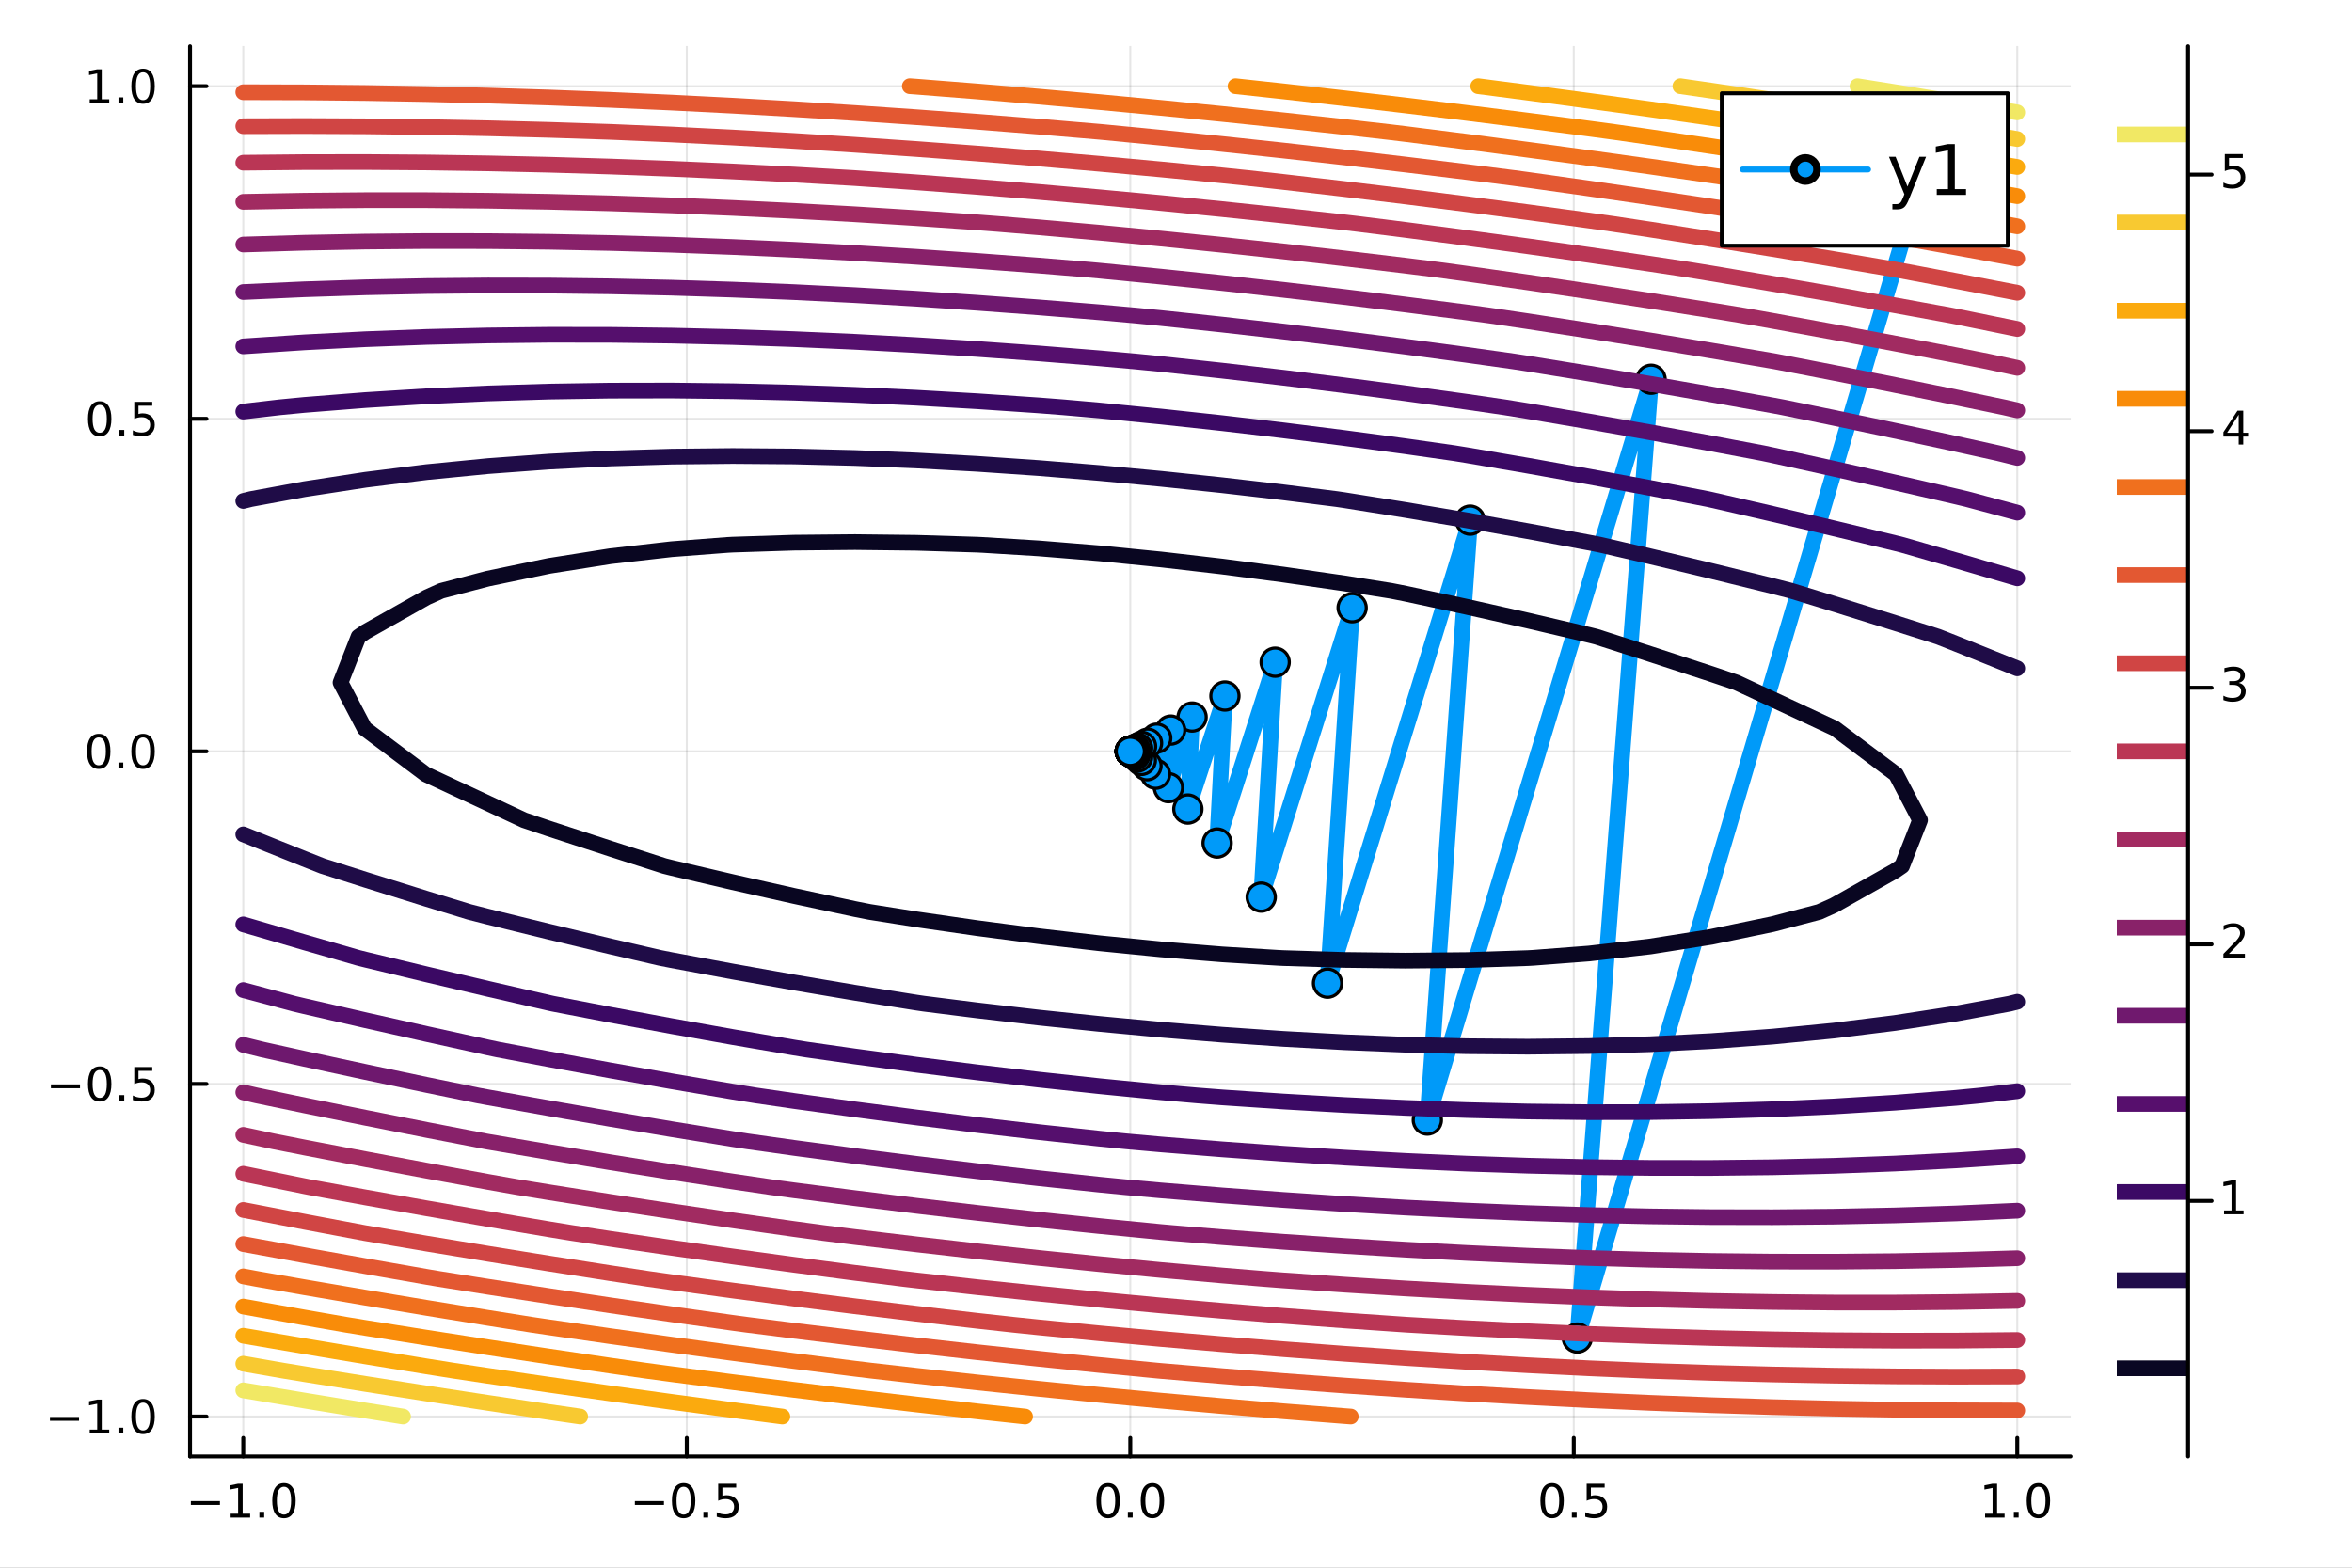 <?xml version="1.0" encoding="utf-8"?>
<svg xmlns="http://www.w3.org/2000/svg" xmlns:xlink="http://www.w3.org/1999/xlink" width="600" height="400" viewBox="0 0 2400 1600">
<rect x="0" y="0" width="2400" height="1600" fill="#808080" stroke="none"/>
<defs>
  <clipPath id="clip800">
    <rect x="0" y="0" width="2400" height="1600"/>
  </clipPath>
</defs>
<path clip-path="url(#clip800)" d="
M0 1600 L2400 1600 L2400 0 L0 0  Z
  " fill="#ffffff" fill-rule="evenodd" fill-opacity="1"/>
<defs>
  <clipPath id="clip801">
    <rect x="480" y="0" width="1681" height="1600"/>
  </clipPath>
</defs>
<path clip-path="url(#clip800)" d="
M193.936 1486.45 L2112.76 1486.45 L2112.76 47.244 L193.936 47.244  Z
  " fill="#ffffff" fill-rule="evenodd" fill-opacity="1"/>
<defs>
  <clipPath id="clip802">
    <rect x="193" y="47" width="1920" height="1440"/>
  </clipPath>
</defs>
<polyline clip-path="url(#clip802)" style="stroke:#000000; stroke-linecap:round; stroke-linejoin:round; stroke-width:2; stroke-opacity:0.1; fill:none" points="
  248.242,1486.45 248.242,47.244 
  "/>
<polyline clip-path="url(#clip802)" style="stroke:#000000; stroke-linecap:round; stroke-linejoin:round; stroke-width:2; stroke-opacity:0.1; fill:none" points="
  700.794,1486.45 700.794,47.244 
  "/>
<polyline clip-path="url(#clip802)" style="stroke:#000000; stroke-linecap:round; stroke-linejoin:round; stroke-width:2; stroke-opacity:0.1; fill:none" points="
  1153.35,1486.45 1153.35,47.244 
  "/>
<polyline clip-path="url(#clip802)" style="stroke:#000000; stroke-linecap:round; stroke-linejoin:round; stroke-width:2; stroke-opacity:0.1; fill:none" points="
  1605.9,1486.45 1605.9,47.244 
  "/>
<polyline clip-path="url(#clip802)" style="stroke:#000000; stroke-linecap:round; stroke-linejoin:round; stroke-width:2; stroke-opacity:0.1; fill:none" points="
  2058.45,1486.45 2058.45,47.244 
  "/>
<polyline clip-path="url(#clip800)" style="stroke:#000000; stroke-linecap:round; stroke-linejoin:round; stroke-width:4; stroke-opacity:1; fill:none" points="
  193.936,1486.45 2112.76,1486.45 
  "/>
<polyline clip-path="url(#clip800)" style="stroke:#000000; stroke-linecap:round; stroke-linejoin:round; stroke-width:4; stroke-opacity:1; fill:none" points="
  248.242,1486.45 248.242,1467.55 
  "/>
<polyline clip-path="url(#clip800)" style="stroke:#000000; stroke-linecap:round; stroke-linejoin:round; stroke-width:4; stroke-opacity:1; fill:none" points="
  700.794,1486.45 700.794,1467.55 
  "/>
<polyline clip-path="url(#clip800)" style="stroke:#000000; stroke-linecap:round; stroke-linejoin:round; stroke-width:4; stroke-opacity:1; fill:none" points="
  1153.35,1486.45 1153.35,1467.55 
  "/>
<polyline clip-path="url(#clip800)" style="stroke:#000000; stroke-linecap:round; stroke-linejoin:round; stroke-width:4; stroke-opacity:1; fill:none" points="
  1605.9,1486.45 1605.9,1467.55 
  "/>
<polyline clip-path="url(#clip800)" style="stroke:#000000; stroke-linecap:round; stroke-linejoin:round; stroke-width:4; stroke-opacity:1; fill:none" points="
  2058.45,1486.45 2058.45,1467.55 
  "/>
<path clip-path="url(#clip800)" d="M194.77 1532.02 L224.446 1532.02 L224.446 1535.95 L194.77 1535.95 L194.77 1532.02 Z" fill="#000000" fill-rule="evenodd" fill-opacity="1" /><path clip-path="url(#clip800)" d="M235.349 1544.91 L242.988 1544.91 L242.988 1518.55 L234.677 1520.21 L234.677 1515.95 L242.941 1514.29 L247.617 1514.29 L247.617 1544.91 L255.256 1544.91 L255.256 1548.85 L235.349 1548.85 L235.349 1544.91 Z" fill="#000000" fill-rule="evenodd" fill-opacity="1" /><path clip-path="url(#clip800)" d="M264.7 1542.97 L269.585 1542.97 L269.585 1548.85 L264.7 1548.85 L264.7 1542.97 Z" fill="#000000" fill-rule="evenodd" fill-opacity="1" /><path clip-path="url(#clip800)" d="M289.77 1517.37 Q286.159 1517.37 284.33 1520.93 Q282.524 1524.47 282.524 1531.6 Q282.524 1538.71 284.33 1542.27 Q286.159 1545.82 289.77 1545.82 Q293.404 1545.82 295.21 1542.27 Q297.038 1538.71 297.038 1531.6 Q297.038 1524.47 295.21 1520.93 Q293.404 1517.37 289.77 1517.37 M289.77 1513.66 Q295.58 1513.66 298.635 1518.27 Q301.714 1522.85 301.714 1531.6 Q301.714 1540.33 298.635 1544.94 Q295.58 1549.52 289.77 1549.52 Q283.96 1549.52 280.881 1544.94 Q277.825 1540.33 277.825 1531.6 Q277.825 1522.85 280.881 1518.27 Q283.96 1513.66 289.77 1513.66 Z" fill="#000000" fill-rule="evenodd" fill-opacity="1" /><path clip-path="url(#clip800)" d="M647.82 1532.02 L677.496 1532.02 L677.496 1535.95 L647.82 1535.95 L647.82 1532.02 Z" fill="#000000" fill-rule="evenodd" fill-opacity="1" /><path clip-path="url(#clip800)" d="M697.588 1517.37 Q693.977 1517.37 692.148 1520.93 Q690.343 1524.47 690.343 1531.6 Q690.343 1538.71 692.148 1542.27 Q693.977 1545.82 697.588 1545.82 Q701.222 1545.82 703.028 1542.27 Q704.857 1538.71 704.857 1531.6 Q704.857 1524.47 703.028 1520.93 Q701.222 1517.37 697.588 1517.37 M697.588 1513.66 Q703.398 1513.66 706.454 1518.27 Q709.532 1522.85 709.532 1531.6 Q709.532 1540.33 706.454 1544.94 Q703.398 1549.52 697.588 1549.52 Q691.778 1549.52 688.699 1544.94 Q685.644 1540.33 685.644 1531.6 Q685.644 1522.85 688.699 1518.27 Q691.778 1513.66 697.588 1513.66 Z" fill="#000000" fill-rule="evenodd" fill-opacity="1" /><path clip-path="url(#clip800)" d="M717.75 1542.97 L722.634 1542.97 L722.634 1548.85 L717.75 1548.85 L717.75 1542.97 Z" fill="#000000" fill-rule="evenodd" fill-opacity="1" /><path clip-path="url(#clip800)" d="M732.866 1514.29 L751.222 1514.29 L751.222 1518.22 L737.148 1518.22 L737.148 1526.7 Q738.167 1526.35 739.185 1526.19 Q740.204 1526 741.222 1526 Q747.009 1526 750.389 1529.17 Q753.768 1532.34 753.768 1537.76 Q753.768 1543.34 750.296 1546.44 Q746.824 1549.52 740.505 1549.52 Q738.329 1549.52 736.06 1549.15 Q733.815 1548.78 731.407 1548.04 L731.407 1543.34 Q733.491 1544.47 735.713 1545.03 Q737.935 1545.58 740.412 1545.58 Q744.417 1545.58 746.754 1543.48 Q749.092 1541.37 749.092 1537.76 Q749.092 1534.15 746.754 1532.04 Q744.417 1529.94 740.412 1529.94 Q738.537 1529.94 736.662 1530.35 Q734.81 1530.77 732.866 1531.65 L732.866 1514.29 Z" fill="#000000" fill-rule="evenodd" fill-opacity="1" /><path clip-path="url(#clip800)" d="M1130.73 1517.37 Q1127.12 1517.37 1125.29 1520.93 Q1123.49 1524.47 1123.49 1531.6 Q1123.49 1538.71 1125.29 1542.27 Q1127.12 1545.82 1130.73 1545.82 Q1134.36 1545.82 1136.17 1542.27 Q1138 1538.71 1138 1531.6 Q1138 1524.47 1136.17 1520.93 Q1134.36 1517.37 1130.73 1517.37 M1130.73 1513.66 Q1136.54 1513.66 1139.6 1518.27 Q1142.67 1522.85 1142.67 1531.6 Q1142.67 1540.33 1139.6 1544.94 Q1136.54 1549.52 1130.73 1549.52 Q1124.92 1549.52 1121.84 1544.94 Q1118.79 1540.33 1118.79 1531.6 Q1118.79 1522.85 1121.84 1518.27 Q1124.92 1513.66 1130.73 1513.66 Z" fill="#000000" fill-rule="evenodd" fill-opacity="1" /><path clip-path="url(#clip800)" d="M1150.89 1542.97 L1155.78 1542.97 L1155.78 1548.85 L1150.89 1548.85 L1150.89 1542.97 Z" fill="#000000" fill-rule="evenodd" fill-opacity="1" /><path clip-path="url(#clip800)" d="M1175.96 1517.37 Q1172.35 1517.37 1170.52 1520.93 Q1168.72 1524.47 1168.72 1531.6 Q1168.72 1538.71 1170.52 1542.27 Q1172.35 1545.82 1175.96 1545.82 Q1179.6 1545.82 1181.4 1542.27 Q1183.23 1538.71 1183.23 1531.6 Q1183.23 1524.47 1181.4 1520.93 Q1179.6 1517.37 1175.96 1517.37 M1175.96 1513.66 Q1181.77 1513.66 1184.83 1518.27 Q1187.91 1522.85 1187.91 1531.6 Q1187.91 1540.33 1184.83 1544.94 Q1181.77 1549.52 1175.96 1549.52 Q1170.15 1549.52 1167.07 1544.94 Q1164.02 1540.33 1164.02 1531.6 Q1164.02 1522.85 1167.07 1518.27 Q1170.15 1513.66 1175.96 1513.66 Z" fill="#000000" fill-rule="evenodd" fill-opacity="1" /><path clip-path="url(#clip800)" d="M1583.78 1517.37 Q1580.17 1517.37 1578.34 1520.93 Q1576.53 1524.47 1576.53 1531.6 Q1576.53 1538.71 1578.34 1542.27 Q1580.17 1545.82 1583.78 1545.82 Q1587.41 1545.82 1589.22 1542.27 Q1591.05 1538.71 1591.05 1531.6 Q1591.05 1524.47 1589.22 1520.93 Q1587.41 1517.37 1583.78 1517.37 M1583.78 1513.66 Q1589.59 1513.66 1592.65 1518.27 Q1595.72 1522.85 1595.72 1531.6 Q1595.72 1540.33 1592.65 1544.94 Q1589.59 1549.52 1583.78 1549.52 Q1577.97 1549.52 1574.89 1544.94 Q1571.84 1540.33 1571.84 1531.6 Q1571.84 1522.85 1574.89 1518.27 Q1577.97 1513.66 1583.78 1513.66 Z" fill="#000000" fill-rule="evenodd" fill-opacity="1" /><path clip-path="url(#clip800)" d="M1603.94 1542.97 L1608.83 1542.97 L1608.83 1548.85 L1603.94 1548.85 L1603.94 1542.97 Z" fill="#000000" fill-rule="evenodd" fill-opacity="1" /><path clip-path="url(#clip800)" d="M1619.06 1514.29 L1637.41 1514.29 L1637.41 1518.22 L1623.34 1518.22 L1623.34 1526.7 Q1624.36 1526.35 1625.38 1526.19 Q1626.4 1526 1627.41 1526 Q1633.2 1526 1636.58 1529.17 Q1639.96 1532.34 1639.96 1537.76 Q1639.96 1543.34 1636.49 1546.44 Q1633.02 1549.52 1626.7 1549.52 Q1624.52 1549.52 1622.25 1549.15 Q1620.01 1548.78 1617.6 1548.04 L1617.6 1543.34 Q1619.68 1544.47 1621.9 1545.03 Q1624.13 1545.58 1626.6 1545.58 Q1630.61 1545.58 1632.95 1543.48 Q1635.28 1541.37 1635.28 1537.76 Q1635.28 1534.15 1632.95 1532.04 Q1630.61 1529.94 1626.6 1529.94 Q1624.73 1529.94 1622.85 1530.35 Q1621 1530.77 1619.06 1531.65 L1619.06 1514.29 Z" fill="#000000" fill-rule="evenodd" fill-opacity="1" /><path clip-path="url(#clip800)" d="M2025.6 1544.91 L2033.24 1544.91 L2033.24 1518.55 L2024.93 1520.21 L2024.93 1515.95 L2033.2 1514.29 L2037.87 1514.29 L2037.87 1544.91 L2045.51 1544.91 L2045.51 1548.85 L2025.6 1548.85 L2025.6 1544.91 Z" fill="#000000" fill-rule="evenodd" fill-opacity="1" /><path clip-path="url(#clip800)" d="M2054.95 1542.97 L2059.84 1542.97 L2059.84 1548.85 L2054.95 1548.85 L2054.95 1542.97 Z" fill="#000000" fill-rule="evenodd" fill-opacity="1" /><path clip-path="url(#clip800)" d="M2080.02 1517.37 Q2076.41 1517.37 2074.58 1520.93 Q2072.78 1524.47 2072.78 1531.6 Q2072.78 1538.71 2074.58 1542.27 Q2076.41 1545.82 2080.02 1545.82 Q2083.66 1545.82 2085.46 1542.27 Q2087.29 1538.71 2087.29 1531.6 Q2087.29 1524.47 2085.46 1520.93 Q2083.66 1517.37 2080.02 1517.37 M2080.02 1513.66 Q2085.83 1513.66 2088.89 1518.27 Q2091.97 1522.85 2091.97 1531.6 Q2091.97 1540.33 2088.89 1544.94 Q2085.83 1549.52 2080.02 1549.52 Q2074.21 1549.52 2071.13 1544.94 Q2068.08 1540.33 2068.08 1531.6 Q2068.08 1522.85 2071.13 1518.27 Q2074.21 1513.66 2080.02 1513.66 Z" fill="#000000" fill-rule="evenodd" fill-opacity="1" /><polyline clip-path="url(#clip802)" style="stroke:#000000; stroke-linecap:round; stroke-linejoin:round; stroke-width:2; stroke-opacity:0.1; fill:none" points="
  193.936,1445.72 2112.76,1445.72 
  "/>
<polyline clip-path="url(#clip802)" style="stroke:#000000; stroke-linecap:round; stroke-linejoin:round; stroke-width:2; stroke-opacity:0.1; fill:none" points="
  193.936,1106.28 2112.76,1106.28 
  "/>
<polyline clip-path="url(#clip802)" style="stroke:#000000; stroke-linecap:round; stroke-linejoin:round; stroke-width:2; stroke-opacity:0.1; fill:none" points="
  193.936,766.846 2112.76,766.846 
  "/>
<polyline clip-path="url(#clip802)" style="stroke:#000000; stroke-linecap:round; stroke-linejoin:round; stroke-width:2; stroke-opacity:0.1; fill:none" points="
  193.936,427.411 2112.76,427.411 
  "/>
<polyline clip-path="url(#clip802)" style="stroke:#000000; stroke-linecap:round; stroke-linejoin:round; stroke-width:2; stroke-opacity:0.1; fill:none" points="
  193.936,87.976 2112.76,87.976 
  "/>
<polyline clip-path="url(#clip800)" style="stroke:#000000; stroke-linecap:round; stroke-linejoin:round; stroke-width:4; stroke-opacity:1; fill:none" points="
  193.936,1486.45 193.936,47.244 
  "/>
<polyline clip-path="url(#clip800)" style="stroke:#000000; stroke-linecap:round; stroke-linejoin:round; stroke-width:4; stroke-opacity:1; fill:none" points="
  193.936,1445.72 210.733,1445.72 
  "/>
<polyline clip-path="url(#clip800)" style="stroke:#000000; stroke-linecap:round; stroke-linejoin:round; stroke-width:4; stroke-opacity:1; fill:none" points="
  193.936,1106.28 210.733,1106.28 
  "/>
<polyline clip-path="url(#clip800)" style="stroke:#000000; stroke-linecap:round; stroke-linejoin:round; stroke-width:4; stroke-opacity:1; fill:none" points="
  193.936,766.846 210.733,766.846 
  "/>
<polyline clip-path="url(#clip800)" style="stroke:#000000; stroke-linecap:round; stroke-linejoin:round; stroke-width:4; stroke-opacity:1; fill:none" points="
  193.936,427.411 210.733,427.411 
  "/>
<polyline clip-path="url(#clip800)" style="stroke:#000000; stroke-linecap:round; stroke-linejoin:round; stroke-width:4; stroke-opacity:1; fill:none" points="
  193.936,87.976 210.733,87.976 
  "/>
<path clip-path="url(#clip800)" d="M50.992 1446.17 L80.668 1446.17 L80.668 1450.1 L50.992 1450.1 L50.992 1446.17 Z" fill="#000000" fill-rule="evenodd" fill-opacity="1" /><path clip-path="url(#clip800)" d="M91.571 1459.06 L99.21 1459.06 L99.21 1432.69 L90.899 1434.36 L90.899 1430.1 L99.163 1428.44 L103.839 1428.44 L103.839 1459.06 L111.478 1459.06 L111.478 1463 L91.571 1463 L91.571 1459.06 Z" fill="#000000" fill-rule="evenodd" fill-opacity="1" /><path clip-path="url(#clip800)" d="M120.922 1457.12 L125.807 1457.12 L125.807 1463 L120.922 1463 L120.922 1457.12 Z" fill="#000000" fill-rule="evenodd" fill-opacity="1" /><path clip-path="url(#clip800)" d="M145.992 1431.51 Q142.381 1431.51 140.552 1435.08 Q138.746 1438.62 138.746 1445.75 Q138.746 1452.86 140.552 1456.42 Q142.381 1459.96 145.992 1459.96 Q149.626 1459.96 151.431 1456.42 Q153.26 1452.86 153.26 1445.75 Q153.26 1438.62 151.431 1435.08 Q149.626 1431.51 145.992 1431.51 M145.992 1427.81 Q151.802 1427.81 154.857 1432.42 Q157.936 1437 157.936 1445.75 Q157.936 1454.48 154.857 1459.08 Q151.802 1463.67 145.992 1463.67 Q140.181 1463.67 137.103 1459.08 Q134.047 1454.48 134.047 1445.75 Q134.047 1437 137.103 1432.42 Q140.181 1427.81 145.992 1427.81 Z" fill="#000000" fill-rule="evenodd" fill-opacity="1" /><path clip-path="url(#clip800)" d="M51.987 1106.73 L81.663 1106.73 L81.663 1110.67 L51.987 1110.67 L51.987 1106.73 Z" fill="#000000" fill-rule="evenodd" fill-opacity="1" /><path clip-path="url(#clip800)" d="M101.756 1092.08 Q98.145 1092.08 96.316 1095.64 Q94.51 1099.19 94.51 1106.32 Q94.51 1113.42 96.316 1116.99 Q98.145 1120.53 101.756 1120.53 Q105.39 1120.53 107.196 1116.99 Q109.024 1113.42 109.024 1106.32 Q109.024 1099.19 107.196 1095.64 Q105.39 1092.08 101.756 1092.08 M101.756 1088.38 Q107.566 1088.38 110.621 1092.98 Q113.7 1097.57 113.7 1106.32 Q113.7 1115.04 110.621 1119.65 Q107.566 1124.23 101.756 1124.23 Q95.946 1124.23 92.867 1119.65 Q89.811 1115.04 89.811 1106.32 Q89.811 1097.57 92.867 1092.98 Q95.946 1088.38 101.756 1088.38 Z" fill="#000000" fill-rule="evenodd" fill-opacity="1" /><path clip-path="url(#clip800)" d="M121.918 1117.68 L126.802 1117.68 L126.802 1123.56 L121.918 1123.56 L121.918 1117.68 Z" fill="#000000" fill-rule="evenodd" fill-opacity="1" /><path clip-path="url(#clip800)" d="M137.033 1089 L155.39 1089 L155.39 1092.94 L141.316 1092.94 L141.316 1101.41 Q142.334 1101.06 143.353 1100.9 Q144.371 1100.71 145.39 1100.71 Q151.177 1100.71 154.556 1103.89 Q157.936 1107.06 157.936 1112.47 Q157.936 1118.05 154.464 1121.15 Q150.992 1124.23 144.672 1124.23 Q142.496 1124.23 140.228 1123.86 Q137.982 1123.49 135.575 1122.75 L135.575 1118.05 Q137.658 1119.19 139.881 1119.74 Q142.103 1120.3 144.58 1120.3 Q148.584 1120.3 150.922 1118.19 Q153.26 1116.08 153.26 1112.47 Q153.26 1108.86 150.922 1106.76 Q148.584 1104.65 144.58 1104.65 Q142.705 1104.65 140.83 1105.07 Q138.978 1105.48 137.033 1106.36 L137.033 1089 Z" fill="#000000" fill-rule="evenodd" fill-opacity="1" /><path clip-path="url(#clip800)" d="M100.76 752.645 Q97.149 752.645 95.321 756.209 Q93.515 759.751 93.515 766.881 Q93.515 773.987 95.321 777.552 Q97.149 781.094 100.76 781.094 Q104.395 781.094 106.2 777.552 Q108.029 773.987 108.029 766.881 Q108.029 759.751 106.2 756.209 Q104.395 752.645 100.76 752.645 M100.76 748.941 Q106.571 748.941 109.626 753.547 Q112.705 758.131 112.705 766.881 Q112.705 775.608 109.626 780.214 Q106.571 784.797 100.76 784.797 Q94.95 784.797 91.871 780.214 Q88.816 775.608 88.816 766.881 Q88.816 758.131 91.871 753.547 Q94.95 748.941 100.76 748.941 Z" fill="#000000" fill-rule="evenodd" fill-opacity="1" /><path clip-path="url(#clip800)" d="M120.922 778.246 L125.807 778.246 L125.807 784.126 L120.922 784.126 L120.922 778.246 Z" fill="#000000" fill-rule="evenodd" fill-opacity="1" /><path clip-path="url(#clip800)" d="M145.992 752.645 Q142.381 752.645 140.552 756.209 Q138.746 759.751 138.746 766.881 Q138.746 773.987 140.552 777.552 Q142.381 781.094 145.992 781.094 Q149.626 781.094 151.431 777.552 Q153.26 773.987 153.26 766.881 Q153.26 759.751 151.431 756.209 Q149.626 752.645 145.992 752.645 M145.992 748.941 Q151.802 748.941 154.857 753.547 Q157.936 758.131 157.936 766.881 Q157.936 775.608 154.857 780.214 Q151.802 784.797 145.992 784.797 Q140.181 784.797 137.103 780.214 Q134.047 775.608 134.047 766.881 Q134.047 758.131 137.103 753.547 Q140.181 748.941 145.992 748.941 Z" fill="#000000" fill-rule="evenodd" fill-opacity="1" /><path clip-path="url(#clip800)" d="M101.756 413.21 Q98.145 413.21 96.316 416.775 Q94.51 420.316 94.51 427.446 Q94.51 434.552 96.316 438.117 Q98.145 441.659 101.756 441.659 Q105.39 441.659 107.196 438.117 Q109.024 434.552 109.024 427.446 Q109.024 420.316 107.196 416.775 Q105.39 413.21 101.756 413.21 M101.756 409.506 Q107.566 409.506 110.621 414.113 Q113.7 418.696 113.7 427.446 Q113.7 436.173 110.621 440.779 Q107.566 445.362 101.756 445.362 Q95.946 445.362 92.867 440.779 Q89.811 436.173 89.811 427.446 Q89.811 418.696 92.867 414.113 Q95.946 409.506 101.756 409.506 Z" fill="#000000" fill-rule="evenodd" fill-opacity="1" /><path clip-path="url(#clip800)" d="M121.918 438.812 L126.802 438.812 L126.802 444.691 L121.918 444.691 L121.918 438.812 Z" fill="#000000" fill-rule="evenodd" fill-opacity="1" /><path clip-path="url(#clip800)" d="M137.033 410.131 L155.39 410.131 L155.39 414.066 L141.316 414.066 L141.316 422.538 Q142.334 422.191 143.353 422.029 Q144.371 421.844 145.39 421.844 Q151.177 421.844 154.556 425.015 Q157.936 428.187 157.936 433.603 Q157.936 439.182 154.464 442.284 Q150.992 445.362 144.672 445.362 Q142.496 445.362 140.228 444.992 Q137.982 444.622 135.575 443.881 L135.575 439.182 Q137.658 440.316 139.881 440.872 Q142.103 441.427 144.58 441.427 Q148.584 441.427 150.922 439.321 Q153.26 437.214 153.26 433.603 Q153.26 429.992 150.922 427.886 Q148.584 425.779 144.58 425.779 Q142.705 425.779 140.83 426.196 Q138.978 426.613 137.033 427.492 L137.033 410.131 Z" fill="#000000" fill-rule="evenodd" fill-opacity="1" /><path clip-path="url(#clip800)" d="M91.571 101.321 L99.21 101.321 L99.21 74.956 L90.899 76.622 L90.899 72.363 L99.163 70.696 L103.839 70.696 L103.839 101.321 L111.478 101.321 L111.478 105.256 L91.571 105.256 L91.571 101.321 Z" fill="#000000" fill-rule="evenodd" fill-opacity="1" /><path clip-path="url(#clip800)" d="M120.922 99.377 L125.807 99.377 L125.807 105.256 L120.922 105.256 L120.922 99.377 Z" fill="#000000" fill-rule="evenodd" fill-opacity="1" /><path clip-path="url(#clip800)" d="M145.992 73.775 Q142.381 73.775 140.552 77.34 Q138.746 80.881 138.746 88.011 Q138.746 95.117 140.552 98.682 Q142.381 102.224 145.992 102.224 Q149.626 102.224 151.431 98.682 Q153.26 95.117 153.26 88.011 Q153.26 80.881 151.431 77.34 Q149.626 73.775 145.992 73.775 M145.992 70.071 Q151.802 70.071 154.857 74.678 Q157.936 79.261 157.936 88.011 Q157.936 96.738 154.857 101.344 Q151.802 105.928 145.992 105.928 Q140.181 105.928 137.103 101.344 Q134.047 96.738 134.047 88.011 Q134.047 79.261 137.103 74.678 Q140.181 70.071 145.992 70.071 Z" fill="#000000" fill-rule="evenodd" fill-opacity="1" /><polyline clip-path="url(#clip802)" style="stroke:#009af9; stroke-linecap:round; stroke-linejoin:round; stroke-width:16; stroke-opacity:1; fill:none" points="
  1967.94,155.863 1609.52,1365.61 1684.79,387.059 1456.47,1143.18 1500.17,530.853 1354.65,1003.43 1379.75,620.259 1286.95,915.612 1301.19,675.83 1241.97,860.414 
  1249.92,710.358 1212.1,825.712 1216.44,731.803 1192.28,803.89 1194.58,745.117 1179.14,790.164 1180.3,753.38 1170.42,781.528 1170.97,758.505 1164.65,776.093 
  1164.87,761.683 1160.82,772.672 1160.89,763.652 1158.29,770.518 1158.28,764.871 1156.62,769.161 1156.58,765.626 1155.51,768.306 1155.46,766.093 1154.77,767.767 
  1154.73,766.382 1154.29,767.427 1154.25,766.56 1153.97,767.213 1153.94,766.67 1153.76,767.078 1153.73,766.738 1153.62,766.992 1153.6,766.779 1153.53,766.939 
  1153.51,766.805 1153.46,766.905 1153.46,766.821 1153.42,766.883 1153.42,766.831 1153.4,766.869 1153.39,766.837 1153.38,766.861 1153.38,766.84 1153.37,766.855 
  1153.37,766.843 1153.36,766.852 1153.36,766.844 1153.36,766.85 1153.35,766.845 1153.35,766.848 1153.35,766.845 1153.35,766.848 1153.35,766.846 1153.35,766.847 
  1153.35,766.846 
  "/>
<circle clip-path="url(#clip802)" cx="1967.94" cy="155.863" r="14.4" fill="#009af9" fill-rule="evenodd" fill-opacity="1" stroke="#000000" stroke-opacity="1" stroke-width="3.2"/>
<circle clip-path="url(#clip802)" cx="1609.52" cy="1365.61" r="14.4" fill="#009af9" fill-rule="evenodd" fill-opacity="1" stroke="#000000" stroke-opacity="1" stroke-width="3.2"/>
<circle clip-path="url(#clip802)" cx="1684.79" cy="387.059" r="14.4" fill="#009af9" fill-rule="evenodd" fill-opacity="1" stroke="#000000" stroke-opacity="1" stroke-width="3.2"/>
<circle clip-path="url(#clip802)" cx="1456.47" cy="1143.18" r="14.4" fill="#009af9" fill-rule="evenodd" fill-opacity="1" stroke="#000000" stroke-opacity="1" stroke-width="3.2"/>
<circle clip-path="url(#clip802)" cx="1500.17" cy="530.853" r="14.4" fill="#009af9" fill-rule="evenodd" fill-opacity="1" stroke="#000000" stroke-opacity="1" stroke-width="3.2"/>
<circle clip-path="url(#clip802)" cx="1354.65" cy="1003.43" r="14.4" fill="#009af9" fill-rule="evenodd" fill-opacity="1" stroke="#000000" stroke-opacity="1" stroke-width="3.2"/>
<circle clip-path="url(#clip802)" cx="1379.75" cy="620.259" r="14.4" fill="#009af9" fill-rule="evenodd" fill-opacity="1" stroke="#000000" stroke-opacity="1" stroke-width="3.2"/>
<circle clip-path="url(#clip802)" cx="1286.95" cy="915.612" r="14.4" fill="#009af9" fill-rule="evenodd" fill-opacity="1" stroke="#000000" stroke-opacity="1" stroke-width="3.2"/>
<circle clip-path="url(#clip802)" cx="1301.19" cy="675.83" r="14.4" fill="#009af9" fill-rule="evenodd" fill-opacity="1" stroke="#000000" stroke-opacity="1" stroke-width="3.2"/>
<circle clip-path="url(#clip802)" cx="1241.97" cy="860.414" r="14.4" fill="#009af9" fill-rule="evenodd" fill-opacity="1" stroke="#000000" stroke-opacity="1" stroke-width="3.2"/>
<circle clip-path="url(#clip802)" cx="1249.92" cy="710.358" r="14.4" fill="#009af9" fill-rule="evenodd" fill-opacity="1" stroke="#000000" stroke-opacity="1" stroke-width="3.2"/>
<circle clip-path="url(#clip802)" cx="1212.1" cy="825.712" r="14.4" fill="#009af9" fill-rule="evenodd" fill-opacity="1" stroke="#000000" stroke-opacity="1" stroke-width="3.2"/>
<circle clip-path="url(#clip802)" cx="1216.44" cy="731.803" r="14.4" fill="#009af9" fill-rule="evenodd" fill-opacity="1" stroke="#000000" stroke-opacity="1" stroke-width="3.2"/>
<circle clip-path="url(#clip802)" cx="1192.28" cy="803.89" r="14.4" fill="#009af9" fill-rule="evenodd" fill-opacity="1" stroke="#000000" stroke-opacity="1" stroke-width="3.2"/>
<circle clip-path="url(#clip802)" cx="1194.58" cy="745.117" r="14.4" fill="#009af9" fill-rule="evenodd" fill-opacity="1" stroke="#000000" stroke-opacity="1" stroke-width="3.2"/>
<circle clip-path="url(#clip802)" cx="1179.14" cy="790.164" r="14.4" fill="#009af9" fill-rule="evenodd" fill-opacity="1" stroke="#000000" stroke-opacity="1" stroke-width="3.2"/>
<circle clip-path="url(#clip802)" cx="1180.3" cy="753.38" r="14.4" fill="#009af9" fill-rule="evenodd" fill-opacity="1" stroke="#000000" stroke-opacity="1" stroke-width="3.2"/>
<circle clip-path="url(#clip802)" cx="1170.42" cy="781.528" r="14.4" fill="#009af9" fill-rule="evenodd" fill-opacity="1" stroke="#000000" stroke-opacity="1" stroke-width="3.2"/>
<circle clip-path="url(#clip802)" cx="1170.97" cy="758.505" r="14.4" fill="#009af9" fill-rule="evenodd" fill-opacity="1" stroke="#000000" stroke-opacity="1" stroke-width="3.2"/>
<circle clip-path="url(#clip802)" cx="1164.65" cy="776.093" r="14.4" fill="#009af9" fill-rule="evenodd" fill-opacity="1" stroke="#000000" stroke-opacity="1" stroke-width="3.2"/>
<circle clip-path="url(#clip802)" cx="1164.87" cy="761.683" r="14.4" fill="#009af9" fill-rule="evenodd" fill-opacity="1" stroke="#000000" stroke-opacity="1" stroke-width="3.2"/>
<circle clip-path="url(#clip802)" cx="1160.82" cy="772.672" r="14.4" fill="#009af9" fill-rule="evenodd" fill-opacity="1" stroke="#000000" stroke-opacity="1" stroke-width="3.2"/>
<circle clip-path="url(#clip802)" cx="1160.89" cy="763.652" r="14.4" fill="#009af9" fill-rule="evenodd" fill-opacity="1" stroke="#000000" stroke-opacity="1" stroke-width="3.2"/>
<circle clip-path="url(#clip802)" cx="1158.29" cy="770.518" r="14.4" fill="#009af9" fill-rule="evenodd" fill-opacity="1" stroke="#000000" stroke-opacity="1" stroke-width="3.2"/>
<circle clip-path="url(#clip802)" cx="1158.28" cy="764.871" r="14.4" fill="#009af9" fill-rule="evenodd" fill-opacity="1" stroke="#000000" stroke-opacity="1" stroke-width="3.2"/>
<circle clip-path="url(#clip802)" cx="1156.62" cy="769.161" r="14.4" fill="#009af9" fill-rule="evenodd" fill-opacity="1" stroke="#000000" stroke-opacity="1" stroke-width="3.2"/>
<circle clip-path="url(#clip802)" cx="1156.58" cy="765.626" r="14.4" fill="#009af9" fill-rule="evenodd" fill-opacity="1" stroke="#000000" stroke-opacity="1" stroke-width="3.2"/>
<circle clip-path="url(#clip802)" cx="1155.51" cy="768.306" r="14.4" fill="#009af9" fill-rule="evenodd" fill-opacity="1" stroke="#000000" stroke-opacity="1" stroke-width="3.2"/>
<circle clip-path="url(#clip802)" cx="1155.46" cy="766.093" r="14.4" fill="#009af9" fill-rule="evenodd" fill-opacity="1" stroke="#000000" stroke-opacity="1" stroke-width="3.2"/>
<circle clip-path="url(#clip802)" cx="1154.77" cy="767.767" r="14.4" fill="#009af9" fill-rule="evenodd" fill-opacity="1" stroke="#000000" stroke-opacity="1" stroke-width="3.2"/>
<circle clip-path="url(#clip802)" cx="1154.73" cy="766.382" r="14.4" fill="#009af9" fill-rule="evenodd" fill-opacity="1" stroke="#000000" stroke-opacity="1" stroke-width="3.2"/>
<circle clip-path="url(#clip802)" cx="1154.29" cy="767.427" r="14.4" fill="#009af9" fill-rule="evenodd" fill-opacity="1" stroke="#000000" stroke-opacity="1" stroke-width="3.2"/>
<circle clip-path="url(#clip802)" cx="1154.25" cy="766.56" r="14.4" fill="#009af9" fill-rule="evenodd" fill-opacity="1" stroke="#000000" stroke-opacity="1" stroke-width="3.2"/>
<circle clip-path="url(#clip802)" cx="1153.97" cy="767.213" r="14.4" fill="#009af9" fill-rule="evenodd" fill-opacity="1" stroke="#000000" stroke-opacity="1" stroke-width="3.2"/>
<circle clip-path="url(#clip802)" cx="1153.94" cy="766.67" r="14.4" fill="#009af9" fill-rule="evenodd" fill-opacity="1" stroke="#000000" stroke-opacity="1" stroke-width="3.2"/>
<circle clip-path="url(#clip802)" cx="1153.76" cy="767.078" r="14.4" fill="#009af9" fill-rule="evenodd" fill-opacity="1" stroke="#000000" stroke-opacity="1" stroke-width="3.2"/>
<circle clip-path="url(#clip802)" cx="1153.73" cy="766.738" r="14.4" fill="#009af9" fill-rule="evenodd" fill-opacity="1" stroke="#000000" stroke-opacity="1" stroke-width="3.2"/>
<circle clip-path="url(#clip802)" cx="1153.62" cy="766.992" r="14.4" fill="#009af9" fill-rule="evenodd" fill-opacity="1" stroke="#000000" stroke-opacity="1" stroke-width="3.2"/>
<circle clip-path="url(#clip802)" cx="1153.6" cy="766.779" r="14.4" fill="#009af9" fill-rule="evenodd" fill-opacity="1" stroke="#000000" stroke-opacity="1" stroke-width="3.2"/>
<circle clip-path="url(#clip802)" cx="1153.53" cy="766.939" r="14.4" fill="#009af9" fill-rule="evenodd" fill-opacity="1" stroke="#000000" stroke-opacity="1" stroke-width="3.2"/>
<circle clip-path="url(#clip802)" cx="1153.51" cy="766.805" r="14.4" fill="#009af9" fill-rule="evenodd" fill-opacity="1" stroke="#000000" stroke-opacity="1" stroke-width="3.2"/>
<circle clip-path="url(#clip802)" cx="1153.46" cy="766.905" r="14.4" fill="#009af9" fill-rule="evenodd" fill-opacity="1" stroke="#000000" stroke-opacity="1" stroke-width="3.2"/>
<circle clip-path="url(#clip802)" cx="1153.46" cy="766.821" r="14.4" fill="#009af9" fill-rule="evenodd" fill-opacity="1" stroke="#000000" stroke-opacity="1" stroke-width="3.2"/>
<circle clip-path="url(#clip802)" cx="1153.42" cy="766.883" r="14.4" fill="#009af9" fill-rule="evenodd" fill-opacity="1" stroke="#000000" stroke-opacity="1" stroke-width="3.2"/>
<circle clip-path="url(#clip802)" cx="1153.42" cy="766.831" r="14.4" fill="#009af9" fill-rule="evenodd" fill-opacity="1" stroke="#000000" stroke-opacity="1" stroke-width="3.2"/>
<circle clip-path="url(#clip802)" cx="1153.4" cy="766.869" r="14.4" fill="#009af9" fill-rule="evenodd" fill-opacity="1" stroke="#000000" stroke-opacity="1" stroke-width="3.2"/>
<circle clip-path="url(#clip802)" cx="1153.39" cy="766.837" r="14.4" fill="#009af9" fill-rule="evenodd" fill-opacity="1" stroke="#000000" stroke-opacity="1" stroke-width="3.2"/>
<circle clip-path="url(#clip802)" cx="1153.38" cy="766.861" r="14.4" fill="#009af9" fill-rule="evenodd" fill-opacity="1" stroke="#000000" stroke-opacity="1" stroke-width="3.2"/>
<circle clip-path="url(#clip802)" cx="1153.38" cy="766.84" r="14.4" fill="#009af9" fill-rule="evenodd" fill-opacity="1" stroke="#000000" stroke-opacity="1" stroke-width="3.2"/>
<circle clip-path="url(#clip802)" cx="1153.37" cy="766.855" r="14.4" fill="#009af9" fill-rule="evenodd" fill-opacity="1" stroke="#000000" stroke-opacity="1" stroke-width="3.2"/>
<circle clip-path="url(#clip802)" cx="1153.37" cy="766.843" r="14.4" fill="#009af9" fill-rule="evenodd" fill-opacity="1" stroke="#000000" stroke-opacity="1" stroke-width="3.2"/>
<circle clip-path="url(#clip802)" cx="1153.36" cy="766.852" r="14.4" fill="#009af9" fill-rule="evenodd" fill-opacity="1" stroke="#000000" stroke-opacity="1" stroke-width="3.2"/>
<circle clip-path="url(#clip802)" cx="1153.36" cy="766.844" r="14.4" fill="#009af9" fill-rule="evenodd" fill-opacity="1" stroke="#000000" stroke-opacity="1" stroke-width="3.2"/>
<circle clip-path="url(#clip802)" cx="1153.36" cy="766.85" r="14.4" fill="#009af9" fill-rule="evenodd" fill-opacity="1" stroke="#000000" stroke-opacity="1" stroke-width="3.2"/>
<circle clip-path="url(#clip802)" cx="1153.35" cy="766.845" r="14.4" fill="#009af9" fill-rule="evenodd" fill-opacity="1" stroke="#000000" stroke-opacity="1" stroke-width="3.2"/>
<circle clip-path="url(#clip802)" cx="1153.35" cy="766.848" r="14.4" fill="#009af9" fill-rule="evenodd" fill-opacity="1" stroke="#000000" stroke-opacity="1" stroke-width="3.2"/>
<circle clip-path="url(#clip802)" cx="1153.35" cy="766.845" r="14.4" fill="#009af9" fill-rule="evenodd" fill-opacity="1" stroke="#000000" stroke-opacity="1" stroke-width="3.2"/>
<circle clip-path="url(#clip802)" cx="1153.35" cy="766.848" r="14.4" fill="#009af9" fill-rule="evenodd" fill-opacity="1" stroke="#000000" stroke-opacity="1" stroke-width="3.2"/>
<circle clip-path="url(#clip802)" cx="1153.35" cy="766.846" r="14.4" fill="#009af9" fill-rule="evenodd" fill-opacity="1" stroke="#000000" stroke-opacity="1" stroke-width="3.2"/>
<circle clip-path="url(#clip802)" cx="1153.35" cy="766.847" r="14.4" fill="#009af9" fill-rule="evenodd" fill-opacity="1" stroke="#000000" stroke-opacity="1" stroke-width="3.2"/>
<circle clip-path="url(#clip802)" cx="1153.35" cy="766.846" r="14.4" fill="#009af9" fill-rule="evenodd" fill-opacity="1" stroke="#000000" stroke-opacity="1" stroke-width="3.2"/>
<polyline clip-path="url(#clip802)" style="stroke:#f1e864; stroke-linecap:round; stroke-linejoin:round; stroke-width:16; stroke-opacity:1; fill:none" points="
  248.242,1418.99 310.663,1429.41 373.084,1439.62 411.288,1445.72 
  "/>
<polyline clip-path="url(#clip802)" style="stroke:#f98c09; stroke-linecap:round; stroke-linejoin:round; stroke-width:16; stroke-opacity:1; fill:none" points="
  248.242,1333.49 310.663,1344.65 353.195,1352.08 373.084,1355.34 435.505,1365.3 497.926,1375.03 560.347,1384.51 622.768,1393.75 658.696,1398.9 685.189,1402.47 
  747.61,1410.6 810.031,1418.47 872.452,1426.07 934.873,1433.4 997.294,1440.45 1046,1445.72 
  "/>
<polyline clip-path="url(#clip802)" style="stroke:#fbaa0e; stroke-linecap:round; stroke-linejoin:round; stroke-width:16; stroke-opacity:1; fill:none" points="
  798.327,1445.72 747.61,1439.13 685.189,1430.77 622.768,1422.15 560.347,1413.29 497.926,1404.19 462.655,1398.9 435.505,1394.58 373.084,1384.37 310.663,1373.93 
  248.242,1363.28 
  "/>
<polyline clip-path="url(#clip802)" style="stroke:#f8c931; stroke-linecap:round; stroke-linejoin:round; stroke-width:16; stroke-opacity:1; fill:none" points="
  248.242,1391.81 288.958,1398.9 310.663,1402.46 373.084,1412.46 435.505,1422.24 497.926,1431.79 560.347,1441.12 592.055,1445.72 
  "/>
<polyline clip-path="url(#clip802)" style="stroke:#ba3655; stroke-linecap:round; stroke-linejoin:round; stroke-width:16; stroke-opacity:1; fill:none" points="
  248.242,1197.96 310.663,1210.66 315.518,1211.62 373.084,1222.13 435.505,1233.24 497.926,1244.09 560.347,1254.65 583.555,1258.44 622.768,1264.38 685.189,1273.52 
  747.61,1282.35 810.031,1290.86 872.452,1299.06 921.784,1305.26 934.873,1306.79 997.294,1313.7 1059.71,1320.27 1122.14,1326.49 1184.56,1332.35 1246.98,1337.83 
  1309.4,1342.94 1371.82,1347.65 1434.24,1351.95 1436.32,1352.08 1496.66,1355.52 1559.08,1358.68 1621.5,1361.42 1683.92,1363.72 1746.34,1365.58 1808.77,1366.98 
  1871.19,1367.9 1933.61,1368.32 1996.03,1368.25 2058.45,1367.64 
  "/>
<polyline clip-path="url(#clip802)" style="stroke:#a12b61; stroke-linecap:round; stroke-linejoin:round; stroke-width:16; stroke-opacity:1; fill:none" points="
  2058.45,1327.68 1996.03,1328.83 1933.61,1329.39 1871.19,1329.38 1808.77,1328.82 1746.34,1327.74 1683.92,1326.14 1621.5,1324.06 1559.08,1321.49 1496.66,1318.47 
  1434.24,1315 1371.82,1311.1 1309.4,1306.78 1289.48,1305.26 1246.98,1301.76 1184.56,1296.18 1122.14,1290.2 1059.71,1283.83 997.294,1277.08 934.873,1269.97 
  872.452,1262.51 840.109,1258.44 810.031,1254.35 747.61,1245.47 685.189,1236.25 622.768,1226.72 560.347,1216.87 528.236,1211.62 497.926,1206.25 435.505,1194.82 
  373.084,1183.11 310.663,1171.12 278.672,1164.8 248.242,1158.26 
  "/>
<polyline clip-path="url(#clip802)" style="stroke:#88216a; stroke-linecap:round; stroke-linejoin:round; stroke-width:16; stroke-opacity:1; fill:none" points="
  248.242,1114.87 261.851,1117.99 310.663,1128.14 373.084,1140.82 435.505,1153.22 495.325,1164.8 497.926,1165.27 560.347,1175.9 622.768,1186.21 685.189,1196.2 
  747.61,1205.84 786.623,1211.62 810.031,1214.81 872.452,1222.88 934.873,1230.58 997.294,1237.9 1059.71,1244.83 1122.14,1251.35 1184.56,1257.45 1195.64,1258.44 
  1246.98,1262.67 1309.4,1267.37 1371.82,1271.63 1434.24,1275.44 1496.66,1278.76 1559.08,1281.6 1621.5,1283.92 1683.92,1285.72 1746.34,1286.96 1808.77,1287.63 
  1871.19,1287.7 1933.61,1287.16 1996.03,1285.97 2058.45,1284.12 
  "/>
<polyline clip-path="url(#clip802)" style="stroke:#6e186e; stroke-linecap:round; stroke-linejoin:round; stroke-width:16; stroke-opacity:1; fill:none" points="
  2058.45,1235.64 1996.03,1238.44 1933.61,1240.47 1871.19,1241.76 1808.77,1242.34 1746.34,1242.23 1683.92,1241.48 1621.5,1240.1 1559.08,1238.12 1496.66,1235.56 
  1434.24,1232.45 1371.82,1228.82 1309.4,1224.67 1246.98,1220.03 1184.56,1214.92 1147.8,1211.62 1122.14,1209.1 1059.71,1202.45 997.294,1195.34 934.873,1187.81 
  872.452,1179.86 810.031,1171.51 762.273,1164.8 747.61,1162.54 685.189,1152.42 622.768,1141.94 560.347,1131.1 497.926,1119.93 487.487,1117.99 435.505,1107.3 
  373.084,1094.13 310.663,1080.66 267.749,1071.17 248.242,1066.37 
  "/>
<polyline clip-path="url(#clip802)" style="stroke:#550f6d; stroke-linecap:round; stroke-linejoin:round; stroke-width:16; stroke-opacity:1; fill:none" points="
  248.242,1010.5 299.86,1024.35 310.663,1026.92 373.084,1041.28 435.505,1055.33 497.926,1069.07 507.857,1071.17 560.347,1081.08 622.768,1092.49 685.189,1103.52 
  747.61,1114.15 771.307,1117.99 810.031,1123.63 872.452,1132.25 934.873,1140.44 997.294,1148.17 1059.71,1155.42 1122.14,1162.17 1148.76,1164.8 1184.56,1168 
  1246.98,1173.02 1309.4,1177.52 1371.82,1181.46 1434.24,1184.83 1496.66,1187.6 1559.08,1189.73 1621.5,1191.21 1683.92,1191.99 1746.34,1192.05 1808.77,1191.35 
  1871.19,1189.86 1933.61,1187.52 1996.03,1184.31 2058.45,1180.17 
  "/>
<polyline clip-path="url(#clip802)" style="stroke:#3b0964; stroke-linecap:round; stroke-linejoin:round; stroke-width:16; stroke-opacity:1; fill:none" points="
  2058.45,1113.65 2021.54,1117.99 1996.03,1120.45 1933.61,1125.4 1871.19,1129.27 1808.77,1132.12 1746.34,1134.01 1683.92,1134.99 1621.5,1135.1 1559.08,1134.4 
  1496.66,1132.92 1434.24,1130.7 1371.82,1127.78 1309.4,1124.19 1246.98,1119.98 1221.47,1117.99 1184.56,1114.74 1122.14,1108.59 1059.71,1101.83 997.294,1094.5 
  934.873,1086.63 872.452,1078.25 822.752,1071.17 810.031,1069.12 747.61,1058.42 685.189,1047.26 622.768,1035.66 563.979,1024.35 560.347,1023.55 497.926,1009.2 
  435.505,994.49 373.084,979.453 365.393,977.53 310.663,961.741 248.242,943.454 
  "/>
<polyline clip-path="url(#clip802)" style="stroke:#1f0c47; stroke-linecap:round; stroke-linejoin:round; stroke-width:16; stroke-opacity:1; fill:none" points="
  248.242,851.561 310.663,876.651 329.037,883.892 373.084,897.922 435.505,917.44 478.823,930.711 497.926,935.599 560.347,950.947 622.768,965.897 673.017,977.53 
  685.189,979.932 747.61,991.563 810.031,1002.68 872.452,1013.24 934.873,1023.2 942.675,1024.35 997.294,1031.24 1059.71,1038.48 1122.14,1045.04 1184.56,1050.9 
  1246.98,1056 1309.4,1060.3 1371.82,1063.74 1434.24,1066.26 1496.66,1067.79 1559.08,1068.28 1621.5,1067.63 1683.92,1065.76 1746.34,1062.58 1808.77,1057.98 
  1871.19,1051.85 1933.61,1044.05 1996.03,1034.44 2050.65,1024.35 2058.45,1022.4 
  "/>
<polyline clip-path="url(#clip802)" style="stroke:#1f0c47; stroke-linecap:round; stroke-linejoin:round; stroke-width:16; stroke-opacity:1; fill:none" points="
  2058.45,682.131 1996.03,657.04 1977.65,649.799 1933.61,635.77 1871.19,616.252 1827.87,602.981 1808.77,598.092 1746.34,582.745 1683.92,567.795 1633.68,556.162 
  1621.5,553.76 1559.08,542.129 1496.66,531.017 1434.24,520.457 1371.82,510.487 1364.02,509.344 1309.4,502.448 1246.98,495.215 1184.56,488.649 1122.14,482.793 
  1059.71,477.691 997.294,473.394 934.873,469.956 872.452,467.436 810.031,465.899 747.61,465.416 685.189,466.065 622.768,467.933 560.347,471.114 497.926,475.712 
  435.505,481.846 373.084,489.644 310.663,499.251 256.045,509.344 248.242,511.294 
  "/>
<polyline clip-path="url(#clip802)" style="stroke:#3b0964; stroke-linecap:round; stroke-linejoin:round; stroke-width:16; stroke-opacity:1; fill:none" points="
  248.242,420.043 285.155,415.706 310.663,413.244 373.084,408.292 435.505,404.42 497.926,401.568 560.347,399.68 622.768,398.703 685.189,398.59 747.61,399.295 
  810.031,400.776 872.452,402.994 934.873,405.912 997.294,409.497 1059.71,413.717 1085.22,415.706 1122.14,418.949 1184.56,425.106 1246.98,431.864 1309.4,439.191 
  1371.82,447.058 1434.24,455.439 1483.94,462.525 1496.66,464.576 1559.08,475.277 1621.5,486.435 1683.92,498.027 1742.71,509.344 1746.34,510.142 1808.77,524.496 
  1871.19,539.202 1933.61,554.239 1941.3,556.162 1996.03,571.951 2058.45,590.238 
  "/>
<polyline clip-path="url(#clip802)" style="stroke:#550f6d; stroke-linecap:round; stroke-linejoin:round; stroke-width:16; stroke-opacity:1; fill:none" points="
  2058.45,523.196 2006.83,509.344 1996.03,506.774 1933.61,492.415 1871.19,478.361 1808.77,464.626 1798.84,462.525 1746.34,452.607 1683.92,441.203 1621.5,430.176 
  1559.08,419.546 1535.39,415.706 1496.66,410.065 1434.24,401.439 1371.82,393.251 1309.4,385.521 1246.98,378.269 1184.56,371.519 1157.94,368.888 1122.14,365.696 
  1059.71,360.67 997.294,356.173 934.873,352.228 872.452,348.86 810.031,346.095 747.61,343.96 685.189,342.484 622.768,341.7 560.347,341.639 497.926,342.338 
  435.505,343.834 373.084,346.167 310.663,349.38 248.242,353.519 
  "/>
<polyline clip-path="url(#clip802)" style="stroke:#6e186e; stroke-linecap:round; stroke-linejoin:round; stroke-width:16; stroke-opacity:1; fill:none" points="
  248.242,298.057 310.663,295.25 373.084,293.219 435.505,291.932 497.926,291.355 560.347,291.459 622.768,292.214 685.189,293.595 747.61,295.575 810.031,298.13 
  872.452,301.237 934.873,304.876 997.294,309.024 1059.71,313.664 1122.14,318.775 1158.89,322.069 1184.56,324.592 1246.98,331.246 1309.4,338.35 1371.82,345.886 
  1434.24,353.836 1496.66,362.186 1544.42,368.888 1559.08,371.15 1621.5,381.268 1683.92,391.752 1746.34,402.589 1808.77,413.762 1819.2,415.706 1871.19,426.392 
  1933.61,439.564 1996.03,453.031 2038.94,462.525 2058.45,467.324 
  "/>
<polyline clip-path="url(#clip802)" style="stroke:#88216a; stroke-linecap:round; stroke-linejoin:round; stroke-width:16; stroke-opacity:1; fill:none" points="
  2058.45,418.819 2044.84,415.706 1996.03,405.55 1933.61,392.871 1871.19,380.476 1811.37,368.888 1808.77,368.427 1746.34,357.794 1683.92,347.478 1621.5,337.491 
  1559.08,327.847 1520.07,322.069 1496.66,318.886 1434.24,310.815 1371.82,303.111 1309.4,295.787 1246.98,288.858 1184.56,282.339 1122.14,276.244 1111.05,275.251 
  1059.71,271.022 997.294,266.318 934.873,262.057 872.452,258.254 810.031,254.927 747.61,252.093 685.189,249.769 622.768,247.977 560.347,246.735 497.926,246.065 
  435.505,245.989 373.084,246.532 310.663,247.717 248.242,249.572 
  "/>
<polyline clip-path="url(#clip802)" style="stroke:#a12b61; stroke-linecap:round; stroke-linejoin:round; stroke-width:16; stroke-opacity:1; fill:none" points="
  248.242,206.01 310.663,204.863 373.084,204.304 435.505,204.313 497.926,204.869 560.347,205.953 622.768,207.548 685.189,209.635 747.61,212.199 810.031,215.224 
  872.452,218.694 934.873,222.596 997.294,226.914 1017.21,228.432 1059.71,231.933 1122.14,237.512 1184.56,243.493 1246.98,249.863 1309.4,256.611 1371.82,263.722 
  1434.24,271.186 1466.58,275.251 1496.66,279.34 1559.08,288.224 1621.5,297.439 1683.92,306.976 1746.34,316.822 1778.46,322.069 1808.77,327.443 1871.19,338.873 
  1933.61,350.586 1996.03,362.574 2028.02,368.888 2058.45,375.43 
  "/>
<polyline clip-path="url(#clip802)" style="stroke:#ba3655; stroke-linecap:round; stroke-linejoin:round; stroke-width:16; stroke-opacity:1; fill:none" points="
  2058.45,335.736 1996.03,323.028 1991.17,322.069 1933.61,311.567 1871.19,300.451 1808.77,289.607 1746.34,279.043 1723.14,275.251 1683.92,269.307 1621.5,260.176 
  1559.08,251.346 1496.66,242.828 1434.24,234.632 1384.91,228.432 1371.82,226.903 1309.4,219.995 1246.98,213.426 1184.56,207.206 1122.14,201.346 1059.71,195.857 
  997.294,190.752 934.873,186.042 872.452,181.741 870.371,181.613 810.031,178.167 747.61,175.011 685.189,172.274 622.768,169.97 560.347,168.113 497.926,166.717 
  435.505,165.796 373.084,165.368 310.663,165.447 248.242,166.051 
  "/>
<polyline clip-path="url(#clip802)" style="stroke:#d04544; stroke-linecap:round; stroke-linejoin:round; stroke-width:16; stroke-opacity:1; fill:none" points="
  248.242,128.807 310.663,128.631 373.084,128.928 435.505,129.685 497.926,130.889 560.347,132.525 622.768,134.583 628.088,134.795 685.189,137.236 747.61,140.332 
  810.031,143.841 872.452,147.749 934.873,152.046 997.294,156.719 1059.71,161.758 1122.14,167.152 1184.56,172.891 1246.98,178.965 1272.67,181.613 1309.4,185.669 
  1371.82,192.921 1434.24,200.495 1496.66,208.381 1559.08,216.57 1621.5,225.054 1645.41,228.432 1683.92,234.269 1746.34,244.053 1808.77,254.114 1871.19,264.443 
  1933.61,275.032 1934.85,275.251 1996.03,286.783 2058.45,298.799 
  "/>
<polyline clip-path="url(#clip802)" style="stroke:#e35832; stroke-linecap:round; stroke-linejoin:round; stroke-width:16; stroke-opacity:1; fill:none" points="
  2058.45,263.974 1996.03,252.562 1933.61,241.389 1871.19,230.461 1859.22,228.432 1808.77,220.437 1746.34,210.82 1683.92,201.467 1621.5,192.385 1559.08,183.583 
  1544.53,181.613 1496.66,175.547 1434.24,167.94 1371.82,160.627 1309.4,153.616 1246.98,146.916 1184.56,140.535 1125.31,134.795 1122.14,134.506 1059.71,129.207 
  997.294,124.239 934.873,119.611 872.452,115.332 810.031,111.413 747.61,107.863 685.189,104.693 622.768,101.914 560.347,99.538 497.926,97.576 435.505,96.041 
  373.084,94.946 310.663,94.304 248.242,94.129 
  "/>
<polyline clip-path="url(#clip802)" style="stroke:#f0701e; stroke-linecap:round; stroke-linejoin:round; stroke-width:16; stroke-opacity:1; fill:none" points="
  928.37,87.976 934.873,88.448 997.294,93.361 1059.71,98.608 1122.14,104.182 1184.56,110.072 1246.98,116.271 1309.4,122.771 1371.82,129.563 1417.85,134.795 
  1434.24,136.777 1496.66,144.669 1559.08,152.842 1621.5,161.288 1683.92,170 1746.34,178.971 1764.12,181.613 1808.77,188.688 1871.19,198.857 1933.61,209.27 
  1996.03,219.921 2044.76,228.432 2058.45,230.987 
  "/>
<polyline clip-path="url(#clip802)" style="stroke:#f98c09; stroke-linecap:round; stroke-linejoin:round; stroke-width:16; stroke-opacity:1; fill:none" points="
  2058.45,200.203 1996.03,189.042 1953.5,181.613 1933.61,178.348 1871.19,168.389 1808.77,158.664 1746.34,149.181 1683.92,139.945 1648,134.795 1621.5,131.22 
  1559.08,123.09 1496.66,115.221 1434.24,107.618 1371.82,100.289 1309.4,93.241 1260.69,87.976 
  "/>
<polyline clip-path="url(#clip802)" style="stroke:#fbaa0e; stroke-linecap:round; stroke-linejoin:round; stroke-width:16; stroke-opacity:1; fill:none" points="
  1508.37,87.976 1559.08,94.557 1621.5,102.925 1683.92,111.543 1746.34,120.405 1808.77,129.504 1844.04,134.795 1871.19,139.114 1933.61,149.325 1996.03,159.761 
  2058.45,170.415 
  "/>
<polyline clip-path="url(#clip802)" style="stroke:#f8c931; stroke-linecap:round; stroke-linejoin:round; stroke-width:16; stroke-opacity:1; fill:none" points="
  2058.45,141.882 2017.73,134.795 
  "/>
<polyline clip-path="url(#clip802)" style="stroke:#f8c931; stroke-linecap:round; stroke-linejoin:round; stroke-width:16; stroke-opacity:1; fill:none" points="
  1996.03,131.228 1933.61,121.233 1871.19,111.457 1808.77,101.902 1746.34,92.576 1714.64,87.976 
  "/>
<polyline clip-path="url(#clip802)" style="stroke:#f1e864; stroke-linecap:round; stroke-linejoin:round; stroke-width:16; stroke-opacity:1; fill:none" points="
  1895.4,87.976 1933.61,94.075 1996.03,104.286 
  "/>
<polyline clip-path="url(#clip802)" style="stroke:#f1e864; stroke-linecap:round; stroke-linejoin:round; stroke-width:16; stroke-opacity:1; fill:none" points="
  2058.45,114.705 1996.03,104.286 
  "/>
<polyline clip-path="url(#clip802)" style="stroke:#d04544; stroke-linecap:round; stroke-linejoin:round; stroke-width:16; stroke-opacity:1; fill:none" points="
  248.242,1234.89 310.663,1246.91 371.839,1258.44 373.084,1258.66 435.505,1269.25 497.926,1279.58 560.347,1289.64 622.768,1299.42 661.281,1305.26 685.189,1308.64 
  747.61,1317.12 810.031,1325.31 872.452,1333.2 934.873,1340.77 997.294,1348.02 1034.02,1352.08 1059.71,1354.73 1122.14,1360.8 1184.56,1366.54 1246.98,1371.93 
  1309.4,1376.97 1371.82,1381.65 1434.24,1385.94 1496.66,1389.85 1559.08,1393.36 1621.5,1396.46 1678.6,1398.9 1683.92,1399.11 1746.34,1401.17 1808.77,1402.8 
  1871.19,1404.01 1933.61,1404.76 1996.03,1405.06 2058.45,1404.88 
  "/>
<polyline clip-path="url(#clip802)" style="stroke:#e35832; stroke-linecap:round; stroke-linejoin:round; stroke-width:16; stroke-opacity:1; fill:none" points="
  2058.45,1439.56 1996.03,1439.39 1933.61,1438.75 1871.19,1437.65 1808.77,1436.12 1746.34,1434.15 1683.92,1431.78 1621.5,1429 1559.08,1425.83 1496.66,1422.28 
  1434.24,1418.36 1371.82,1414.08 1309.4,1409.45 1246.98,1404.48 1184.56,1399.19 1181.38,1398.9 1122.14,1393.16 1059.71,1386.78 997.294,1380.08 934.873,1373.07 
  872.452,1365.75 810.031,1358.14 762.161,1352.08 747.61,1350.11 685.189,1341.31 622.768,1332.23 560.347,1322.87 497.926,1313.26 447.469,1305.26 435.505,1303.23 
  373.084,1292.3 310.663,1281.13 248.242,1269.72 
  "/>
<polyline clip-path="url(#clip802)" style="stroke:#f0701e; stroke-linecap:round; stroke-linejoin:round; stroke-width:16; stroke-opacity:1; fill:none" points="
  248.242,1302.7 261.935,1305.26 310.663,1313.77 373.084,1324.42 435.505,1334.83 497.926,1345 542.574,1352.08 560.347,1354.72 622.768,1363.69 685.189,1372.4 
  747.61,1380.85 810.031,1389.02 872.452,1396.91 888.837,1398.9 934.873,1404.13 997.294,1410.92 1059.71,1417.42 1122.14,1423.62 1184.56,1429.51 1246.98,1435.08 
  1309.4,1440.33 1371.82,1445.24 1378.32,1445.72 
  "/>
<polyline clip-path="url(#clip802)" style="stroke:#090621; stroke-linecap:round; stroke-linejoin:round; stroke-width:16; stroke-opacity:1; fill:none" points="
  1559.08,977.835 1496.66,979.862 1434.24,980.456 1371.82,979.734 1309.4,977.803 1303.94,977.53 1246.98,974.028 1184.56,968.937 1122.14,962.719 1059.71,955.474 
  997.294,947.293 934.873,938.253 887.277,930.711 872.452,927.785 810.031,914.394 747.61,900.346 685.189,885.704 677.944,883.892 622.768,866.156 560.347,845.738 
  534.734,837.074 497.926,819.912 435.505,790.78 434.413,790.255 373.084,744.256 371.992,743.437 347.471,696.618 365.839,649.799 373.084,644.838 435.505,609.653 
  450.33,602.981 497.926,590.528 560.347,577.556 622.768,567.68 685.189,560.522 742.148,556.162 747.61,555.857 810.031,553.83 872.452,553.236 934.873,553.958 
  997.294,555.889 1002.76,556.162 1059.71,559.664 1122.14,564.755 1184.56,570.973 1246.98,578.218 1309.4,586.399 1371.82,595.439 1419.42,602.981 1434.24,605.907 
  1496.66,619.298 1559.08,633.346 1621.5,647.988 1628.75,649.799 1683.92,667.536 1746.34,687.954 1771.96,696.618 1808.77,713.78 1871.19,742.911 1872.28,743.437 
  1933.61,789.436 1934.7,790.255 1959.22,837.074 1940.85,883.892 1933.61,888.854 1871.19,924.039 1856.36,930.711 1808.77,943.164 1746.34,956.136 1683.92,966.012 
  1621.5,973.17 1564.54,977.53 1559.08,977.835 
  "/>
<defs>
  <clipPath id="clip803">
    <rect x="2160" y="47" width="73" height="1440"/>
  </clipPath>
</defs>
<polyline clip-path="url(#clip803)" style="stroke:#0a0723; stroke-linecap:round; stroke-linejoin:round; stroke-width:16; stroke-opacity:1; fill:none" points="
  2160.76,1396.5 2232.76,1396.5 
  "/>
<polyline clip-path="url(#clip803)" style="stroke:#200c4a; stroke-linecap:round; stroke-linejoin:round; stroke-width:16; stroke-opacity:1; fill:none" points="
  2160.76,1306.55 2232.76,1306.55 
  "/>
<polyline clip-path="url(#clip803)" style="stroke:#3c0965; stroke-linecap:round; stroke-linejoin:round; stroke-width:16; stroke-opacity:1; fill:none" points="
  2160.76,1216.6 2232.76,1216.6 
  "/>
<polyline clip-path="url(#clip803)" style="stroke:#570f6d; stroke-linecap:round; stroke-linejoin:round; stroke-width:16; stroke-opacity:1; fill:none" points="
  2160.76,1126.65 2232.76,1126.65 
  "/>
<polyline clip-path="url(#clip803)" style="stroke:#70196e; stroke-linecap:round; stroke-linejoin:round; stroke-width:16; stroke-opacity:1; fill:none" points="
  2160.76,1036.7 2232.76,1036.7 
  "/>
<polyline clip-path="url(#clip803)" style="stroke:#892269; stroke-linecap:round; stroke-linejoin:round; stroke-width:16; stroke-opacity:1; fill:none" points="
  2160.76,946.746 2232.76,946.746 
  "/>
<polyline clip-path="url(#clip803)" style="stroke:#a32b61; stroke-linecap:round; stroke-linejoin:round; stroke-width:16; stroke-opacity:1; fill:none" points="
  2160.76,856.796 2232.76,856.796 
  "/>
<polyline clip-path="url(#clip803)" style="stroke:#bb3754; stroke-linecap:round; stroke-linejoin:round; stroke-width:16; stroke-opacity:1; fill:none" points="
  2160.76,766.846 2232.76,766.846 
  "/>
<polyline clip-path="url(#clip803)" style="stroke:#d04544; stroke-linecap:round; stroke-linejoin:round; stroke-width:16; stroke-opacity:1; fill:none" points="
  2160.76,676.896 2232.76,676.896 
  "/>
<polyline clip-path="url(#clip803)" style="stroke:#e35832; stroke-linecap:round; stroke-linejoin:round; stroke-width:16; stroke-opacity:1; fill:none" points="
  2160.76,586.946 2232.76,586.946 
  "/>
<polyline clip-path="url(#clip803)" style="stroke:#f0701e; stroke-linecap:round; stroke-linejoin:round; stroke-width:16; stroke-opacity:1; fill:none" points="
  2160.76,496.995 2232.76,496.995 
  "/>
<polyline clip-path="url(#clip803)" style="stroke:#f98c09; stroke-linecap:round; stroke-linejoin:round; stroke-width:16; stroke-opacity:1; fill:none" points="
  2160.76,407.045 2232.76,407.045 
  "/>
<polyline clip-path="url(#clip803)" style="stroke:#fbaa0e; stroke-linecap:round; stroke-linejoin:round; stroke-width:16; stroke-opacity:1; fill:none" points="
  2160.76,317.095 2232.76,317.095 
  "/>
<polyline clip-path="url(#clip803)" style="stroke:#f8c931; stroke-linecap:round; stroke-linejoin:round; stroke-width:16; stroke-opacity:1; fill:none" points="
  2160.76,227.145 2232.76,227.145 
  "/>
<polyline clip-path="url(#clip803)" style="stroke:#f1e864; stroke-linecap:round; stroke-linejoin:round; stroke-width:16; stroke-opacity:1; fill:none" points="
  2160.76,137.194 2232.76,137.194 
  "/>
<path clip-path="url(#clip800)" d="M2269.43 1235.38 L2277.07 1235.38 L2277.07 1209.02 L2268.76 1210.68 L2268.76 1206.42 L2277.02 1204.76 L2281.7 1204.76 L2281.7 1235.38 L2289.33 1235.38 L2289.33 1239.32 L2269.43 1239.32 L2269.43 1235.38 Z" fill="#000000" fill-rule="evenodd" fill-opacity="1" /><path clip-path="url(#clip800)" d="M2274.38 973.511 L2290.7 973.511 L2290.7 977.446 L2268.76 977.446 L2268.76 973.511 Q2271.42 970.756 2276 966.126 Q2280.61 961.474 2281.79 960.131 Q2284.03 957.608 2284.91 955.872 Q2285.82 954.113 2285.82 952.423 Q2285.82 949.668 2283.87 947.932 Q2281.95 946.196 2278.85 946.196 Q2276.65 946.196 2274.2 946.96 Q2271.77 947.724 2268.99 949.275 L2268.99 944.552 Q2271.81 943.418 2274.27 942.839 Q2276.72 942.261 2278.76 942.261 Q2284.13 942.261 2287.32 944.946 Q2290.52 947.631 2290.52 952.122 Q2290.52 954.251 2289.7 956.173 Q2288.92 958.071 2286.81 960.663 Q2286.23 961.335 2283.13 964.552 Q2280.03 967.747 2274.38 973.511 Z" fill="#000000" fill-rule="evenodd" fill-opacity="1" /><path clip-path="url(#clip800)" d="M2284.38 696.94 Q2287.74 697.658 2289.61 699.926 Q2291.51 702.195 2291.51 705.528 Q2291.51 710.644 2287.99 713.445 Q2284.47 716.246 2277.99 716.246 Q2275.82 716.246 2273.5 715.806 Q2271.21 715.389 2268.76 714.533 L2268.76 710.019 Q2270.7 711.153 2273.02 711.732 Q2275.33 712.31 2277.85 712.31 Q2282.25 712.31 2284.54 710.574 Q2286.86 708.838 2286.86 705.528 Q2286.86 702.472 2284.7 700.759 Q2282.58 699.023 2278.76 699.023 L2274.73 699.023 L2274.73 695.181 L2278.94 695.181 Q2282.39 695.181 2284.22 693.815 Q2286.05 692.426 2286.05 689.834 Q2286.05 687.172 2284.15 685.76 Q2282.27 684.324 2278.76 684.324 Q2276.83 684.324 2274.64 684.741 Q2272.44 685.158 2269.8 686.037 L2269.8 681.871 Q2272.46 681.13 2274.77 680.76 Q2277.11 680.389 2279.17 680.389 Q2284.5 680.389 2287.6 682.82 Q2290.7 685.227 2290.7 689.347 Q2290.7 692.218 2289.06 694.209 Q2287.41 696.176 2284.38 696.94 Z" fill="#000000" fill-rule="evenodd" fill-opacity="1" /><path clip-path="url(#clip800)" d="M2284.36 423.217 L2272.55 441.666 L2284.36 441.666 L2284.36 423.217 M2283.13 419.143 L2289.01 419.143 L2289.01 441.666 L2293.94 441.666 L2293.94 445.555 L2289.01 445.555 L2289.01 453.703 L2284.36 453.703 L2284.36 445.555 L2268.76 445.555 L2268.76 441.041 L2283.13 419.143 Z" fill="#000000" fill-rule="evenodd" fill-opacity="1" /><path clip-path="url(#clip800)" d="M2270.21 157.271 L2288.57 157.271 L2288.57 161.206 L2274.5 161.206 L2274.5 169.678 Q2275.52 169.331 2276.53 169.169 Q2277.55 168.984 2278.57 168.984 Q2284.36 168.984 2287.74 172.155 Q2291.12 175.327 2291.12 180.743 Q2291.12 186.322 2287.64 189.424 Q2284.17 192.502 2277.85 192.502 Q2275.68 192.502 2273.41 192.132 Q2271.16 191.762 2268.76 191.021 L2268.76 186.322 Q2270.84 187.456 2273.06 188.012 Q2275.28 188.567 2277.76 188.567 Q2281.77 188.567 2284.1 186.461 Q2286.44 184.354 2286.44 180.743 Q2286.44 177.132 2284.1 175.026 Q2281.77 172.919 2277.76 172.919 Q2275.89 172.919 2274.01 173.336 Q2272.16 173.752 2270.21 174.632 L2270.21 157.271 Z" fill="#000000" fill-rule="evenodd" fill-opacity="1" /><polyline clip-path="url(#clip800)" style="stroke:#000000; stroke-linecap:round; stroke-linejoin:round; stroke-width:4; stroke-opacity:1; fill:none" points="
  2232.76,1486.45 2232.76,1225.67 2256.76,1225.67 2232.76,1225.67 2232.76,963.795 2256.76,963.795 2232.76,963.795 2232.76,701.923 2256.76,701.923 2232.76,701.923 
  2232.76,440.051 2256.76,440.051 2232.76,440.051 2232.76,178.18 2256.76,178.18 2232.76,178.18 2232.76,47.244 
  "/>
<path clip-path="url(#clip800)" d="
M1756.95 250.738 L2048.8 250.738 L2048.8 95.218 L1756.95 95.218  Z
  " fill="#ffffff" fill-rule="evenodd" fill-opacity="1"/>
<polyline clip-path="url(#clip800)" style="stroke:#000000; stroke-linecap:round; stroke-linejoin:round; stroke-width:4; stroke-opacity:1; fill:none" points="
  1756.95,250.738 2048.8,250.738 2048.8,95.218 1756.95,95.218 1756.95,250.738 
  "/>
<polyline clip-path="url(#clip800)" style="stroke:#009af9; stroke-linecap:round; stroke-linejoin:round; stroke-width:6; stroke-opacity:1; fill:none" points="
  1778.27,172.978 1906.19,172.978 
  "/>
<circle clip-path="url(#clip800)" cx="1842.23" cy="172.978" r="11.845" fill="#009af9" fill-rule="evenodd" fill-opacity="1" stroke="#000000" stroke-opacity="1" stroke-width="7.68"/>
<path clip-path="url(#clip800)" d="M1948.27 202.509 Q1945.56 209.453 1943 211.571 Q1940.43 213.689 1936.12 213.689 L1931.02 213.689 L1931.02 208.342 L1934.77 208.342 Q1937.41 208.342 1938.86 207.092 Q1940.32 205.842 1942.09 201.189 L1943.24 198.273 L1927.51 160.009 L1934.28 160.009 L1946.43 190.425 L1958.59 160.009 L1965.36 160.009 L1948.27 202.509 Z" fill="#000000" fill-rule="evenodd" fill-opacity="1" /><path clip-path="url(#clip800)" d="M1976.29 192.995 L1987.75 192.995 L1987.75 153.446 L1975.29 155.946 L1975.29 149.558 L1987.68 147.058 L1994.7 147.058 L1994.7 192.995 L2006.15 192.995 L2006.15 198.898 L1976.29 198.898 L1976.29 192.995 Z" fill="#000000" fill-rule="evenodd" fill-opacity="1" /></svg>
